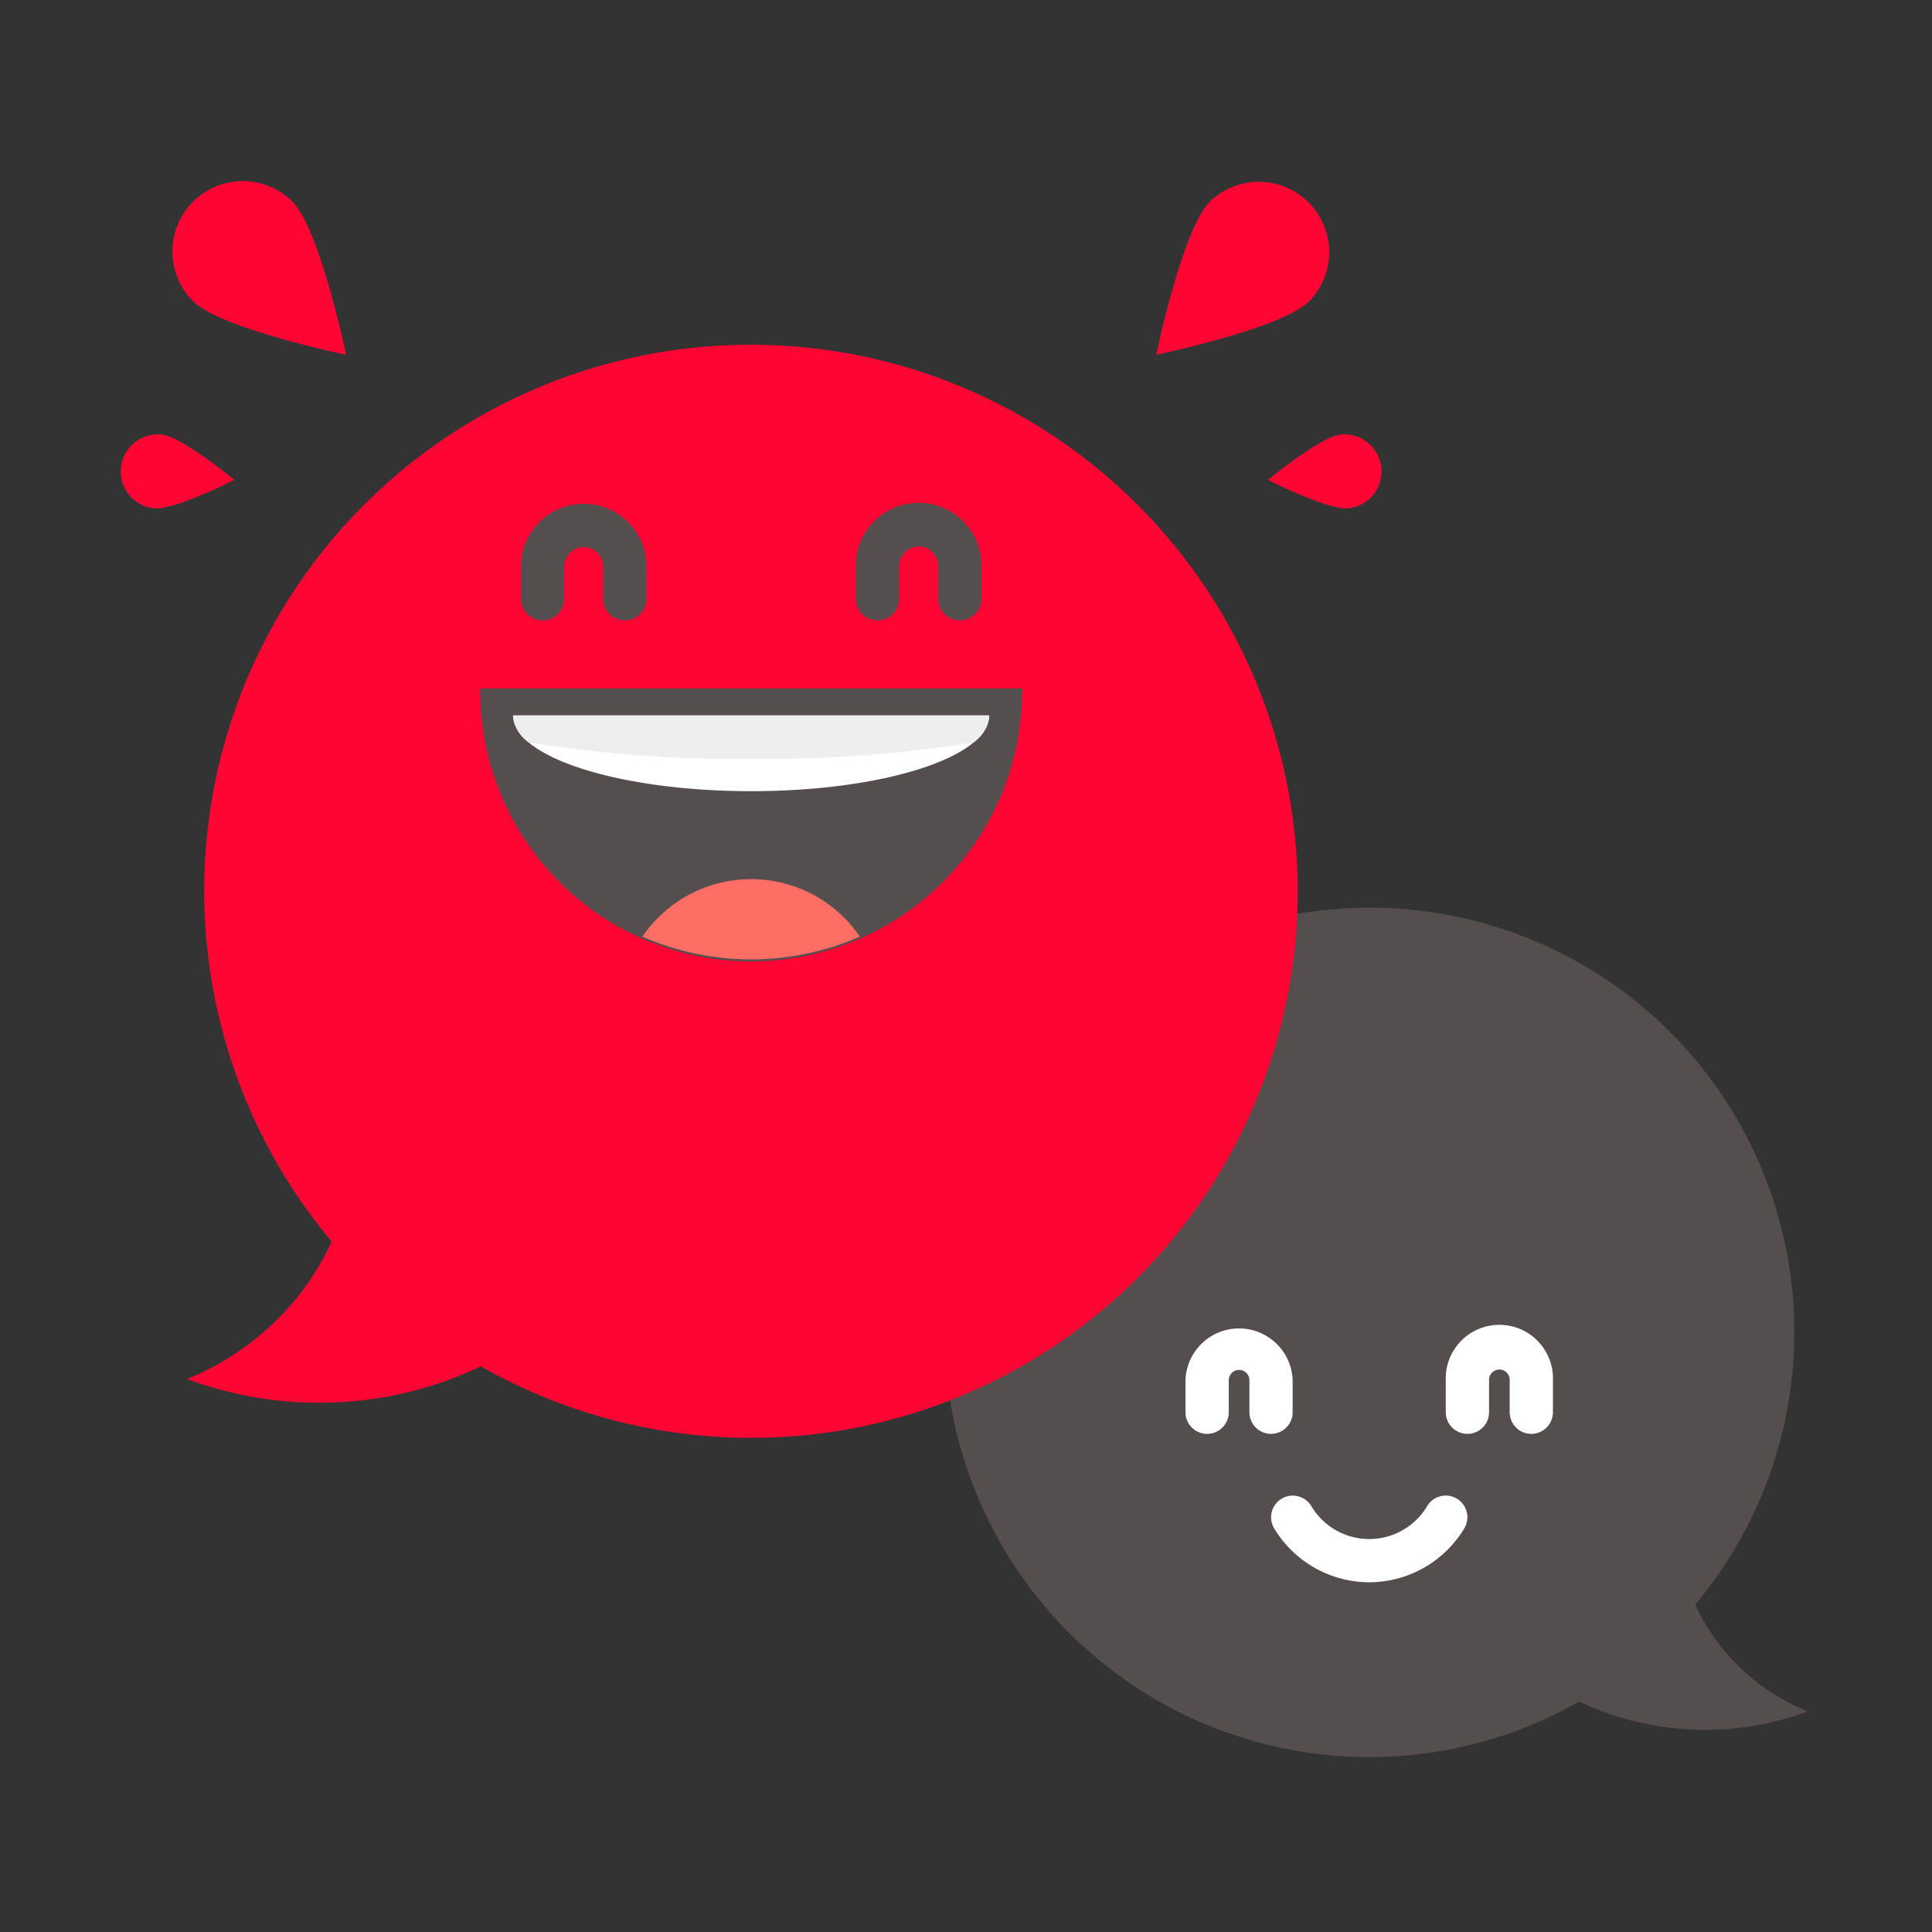 <?xml version="1.0" encoding="utf-8"?>
<svg xmlns="http://www.w3.org/2000/svg" width="128" height="128" viewBox="0 0 128 128"><rect x="0" y="0" width="128" height="128" fill="#333333" stroke="none"/><g transform="translate(-0.5 0.304)"><rect width="128" height="128" transform="translate(0.5 -0.304)" fill="none"/><g transform="translate(-33.63 -40.683)"><path d="M222.507,186.653a28.115,28.115,0,0,1,21.6,46.169,13.812,13.812,0,0,0,2,3.146,14.156,14.156,0,0,0,5.446,3.933,19.6,19.6,0,0,1-10.287.908,19.39,19.39,0,0,1-4.844-1.562,28.137,28.137,0,1,1-13.914-52.594Z" transform="translate(-97.661 -86.136)" fill="#554e4f"/><g transform="translate(112.671 128.273)"><g transform="translate(17.245)"><path d="M292.667,271.177a1.434,1.434,0,0,1-1.434-1.434v-2.118a.684.684,0,1,0-1.367,0v2.118a1.434,1.434,0,0,1-2.868,0v-2.118a3.552,3.552,0,1,1,7.1,0v2.118A1.434,1.434,0,0,1,292.667,271.177Z" transform="translate(-286.998 -264.074)" fill="#fff"/></g><g transform="translate(0)"><path d="M244.565,271.177a1.434,1.434,0,0,1-1.434-1.434v-2.118a.684.684,0,0,0-1.368,0v2.118a1.434,1.434,0,0,1-2.868,0v-2.118a3.552,3.552,0,0,1,7.1,0v2.118A1.434,1.434,0,0,1,244.565,271.177Z" transform="translate(-238.895 -264.074)" fill="#fff"/></g></g><g transform="translate(118.347 139.467)"><path d="M261.225,301.04a7.369,7.369,0,0,1-6.3-3.573A1.434,1.434,0,0,1,257.391,296a4.466,4.466,0,0,0,7.668,0,1.434,1.434,0,1,1,2.462,1.471A7.37,7.37,0,0,1,261.225,301.04Z" transform="translate(-254.726 -295.298)" fill="#fff"/></g><path d="M91.747,82.621a36.18,36.18,0,0,0-27.791,59.415,17.776,17.776,0,0,1-2.578,4.049,18.22,18.22,0,0,1-7.008,5.061,25.213,25.213,0,0,0,13.237,1.168,24.954,24.954,0,0,0,6.234-2.01A36.21,36.21,0,1,0,91.747,82.621Z" transform="translate(-7.852 -19.4)" fill="#fe0533"/><g transform="translate(68.64 73.756)"><g transform="translate(0)"><path d="M122.959,119.733a1.434,1.434,0,0,1-1.434-1.434v-2.131a1.291,1.291,0,1,0-2.583,0V118.3a1.434,1.434,0,0,1-2.868,0v-2.131a4.159,4.159,0,1,1,8.319,0V118.3A1.434,1.434,0,0,1,122.959,119.733Z" transform="translate(-116.074 -112.008)" fill="#554e4f"/></g><g transform="translate(22.193)"><path d="M184.862,119.733a1.434,1.434,0,0,1-1.434-1.434v-2.131a1.292,1.292,0,1,0-2.583,0V118.3a1.434,1.434,0,0,1-2.868,0v-2.131a4.16,4.16,0,1,1,8.319,0V118.3A1.434,1.434,0,0,1,184.862,119.733Z" transform="translate(-177.977 -112.008)" fill="#554e4f"/></g></g><path d="M108.543,146.121a17.956,17.956,0,1,0,35.911,0Z" transform="translate(-42.603 -60.135)" fill="#554e4f"/><path d="M114.628,151.121c0,2.772,7.062,5.019,15.774,5.019s15.774-2.247,15.774-5.019Z" transform="translate(-46.507 -63.342)" fill="#fff"/><path d="M115.653,152.9a84.9,84.9,0,0,0,14.75,1.088,84.9,84.9,0,0,0,14.749-1.088,2.4,2.4,0,0,0,1.025-1.78H114.628A2.4,2.4,0,0,0,115.653,152.9Z" transform="translate(-46.507 -63.342)" fill="#eee"/><path d="M138.535,185.183a17.96,17.96,0,0,0,14.407,0,8.715,8.715,0,0,0-14.407,0Z" transform="translate(-61.843 -82.75)" fill="#ff6e65"/><path d="M53.043,60.335a4.66,4.66,0,1,1,6.591-6.591c1.82,1.82,3.549,10.14,3.549,10.14S54.863,62.155,53.043,60.335Z" transform="translate(-6.125)" fill="#fe0533"/><path d="M44.319,104.078a2.456,2.456,0,0,1,.535-4.883c1.348.148,4.8,3,4.8,3S45.667,104.226,44.319,104.078Z" transform="translate(0 -30.023)" fill="#fe0533"/><path d="M259.468,104.078a2.456,2.456,0,1,0-.535-4.883c-1.348.148-4.8,3-4.8,3S258.12,104.226,259.468,104.078Z" transform="translate(-135.997 -30.023)" fill="#fe0533"/><path d="M237.035,53.744a4.661,4.661,0,0,1,6.591,6.591c-1.82,1.82-10.14,3.549-10.14,3.549S235.215,55.564,237.035,53.744Z" transform="translate(-122.754)" fill="#fe0533"/></g></g></svg>